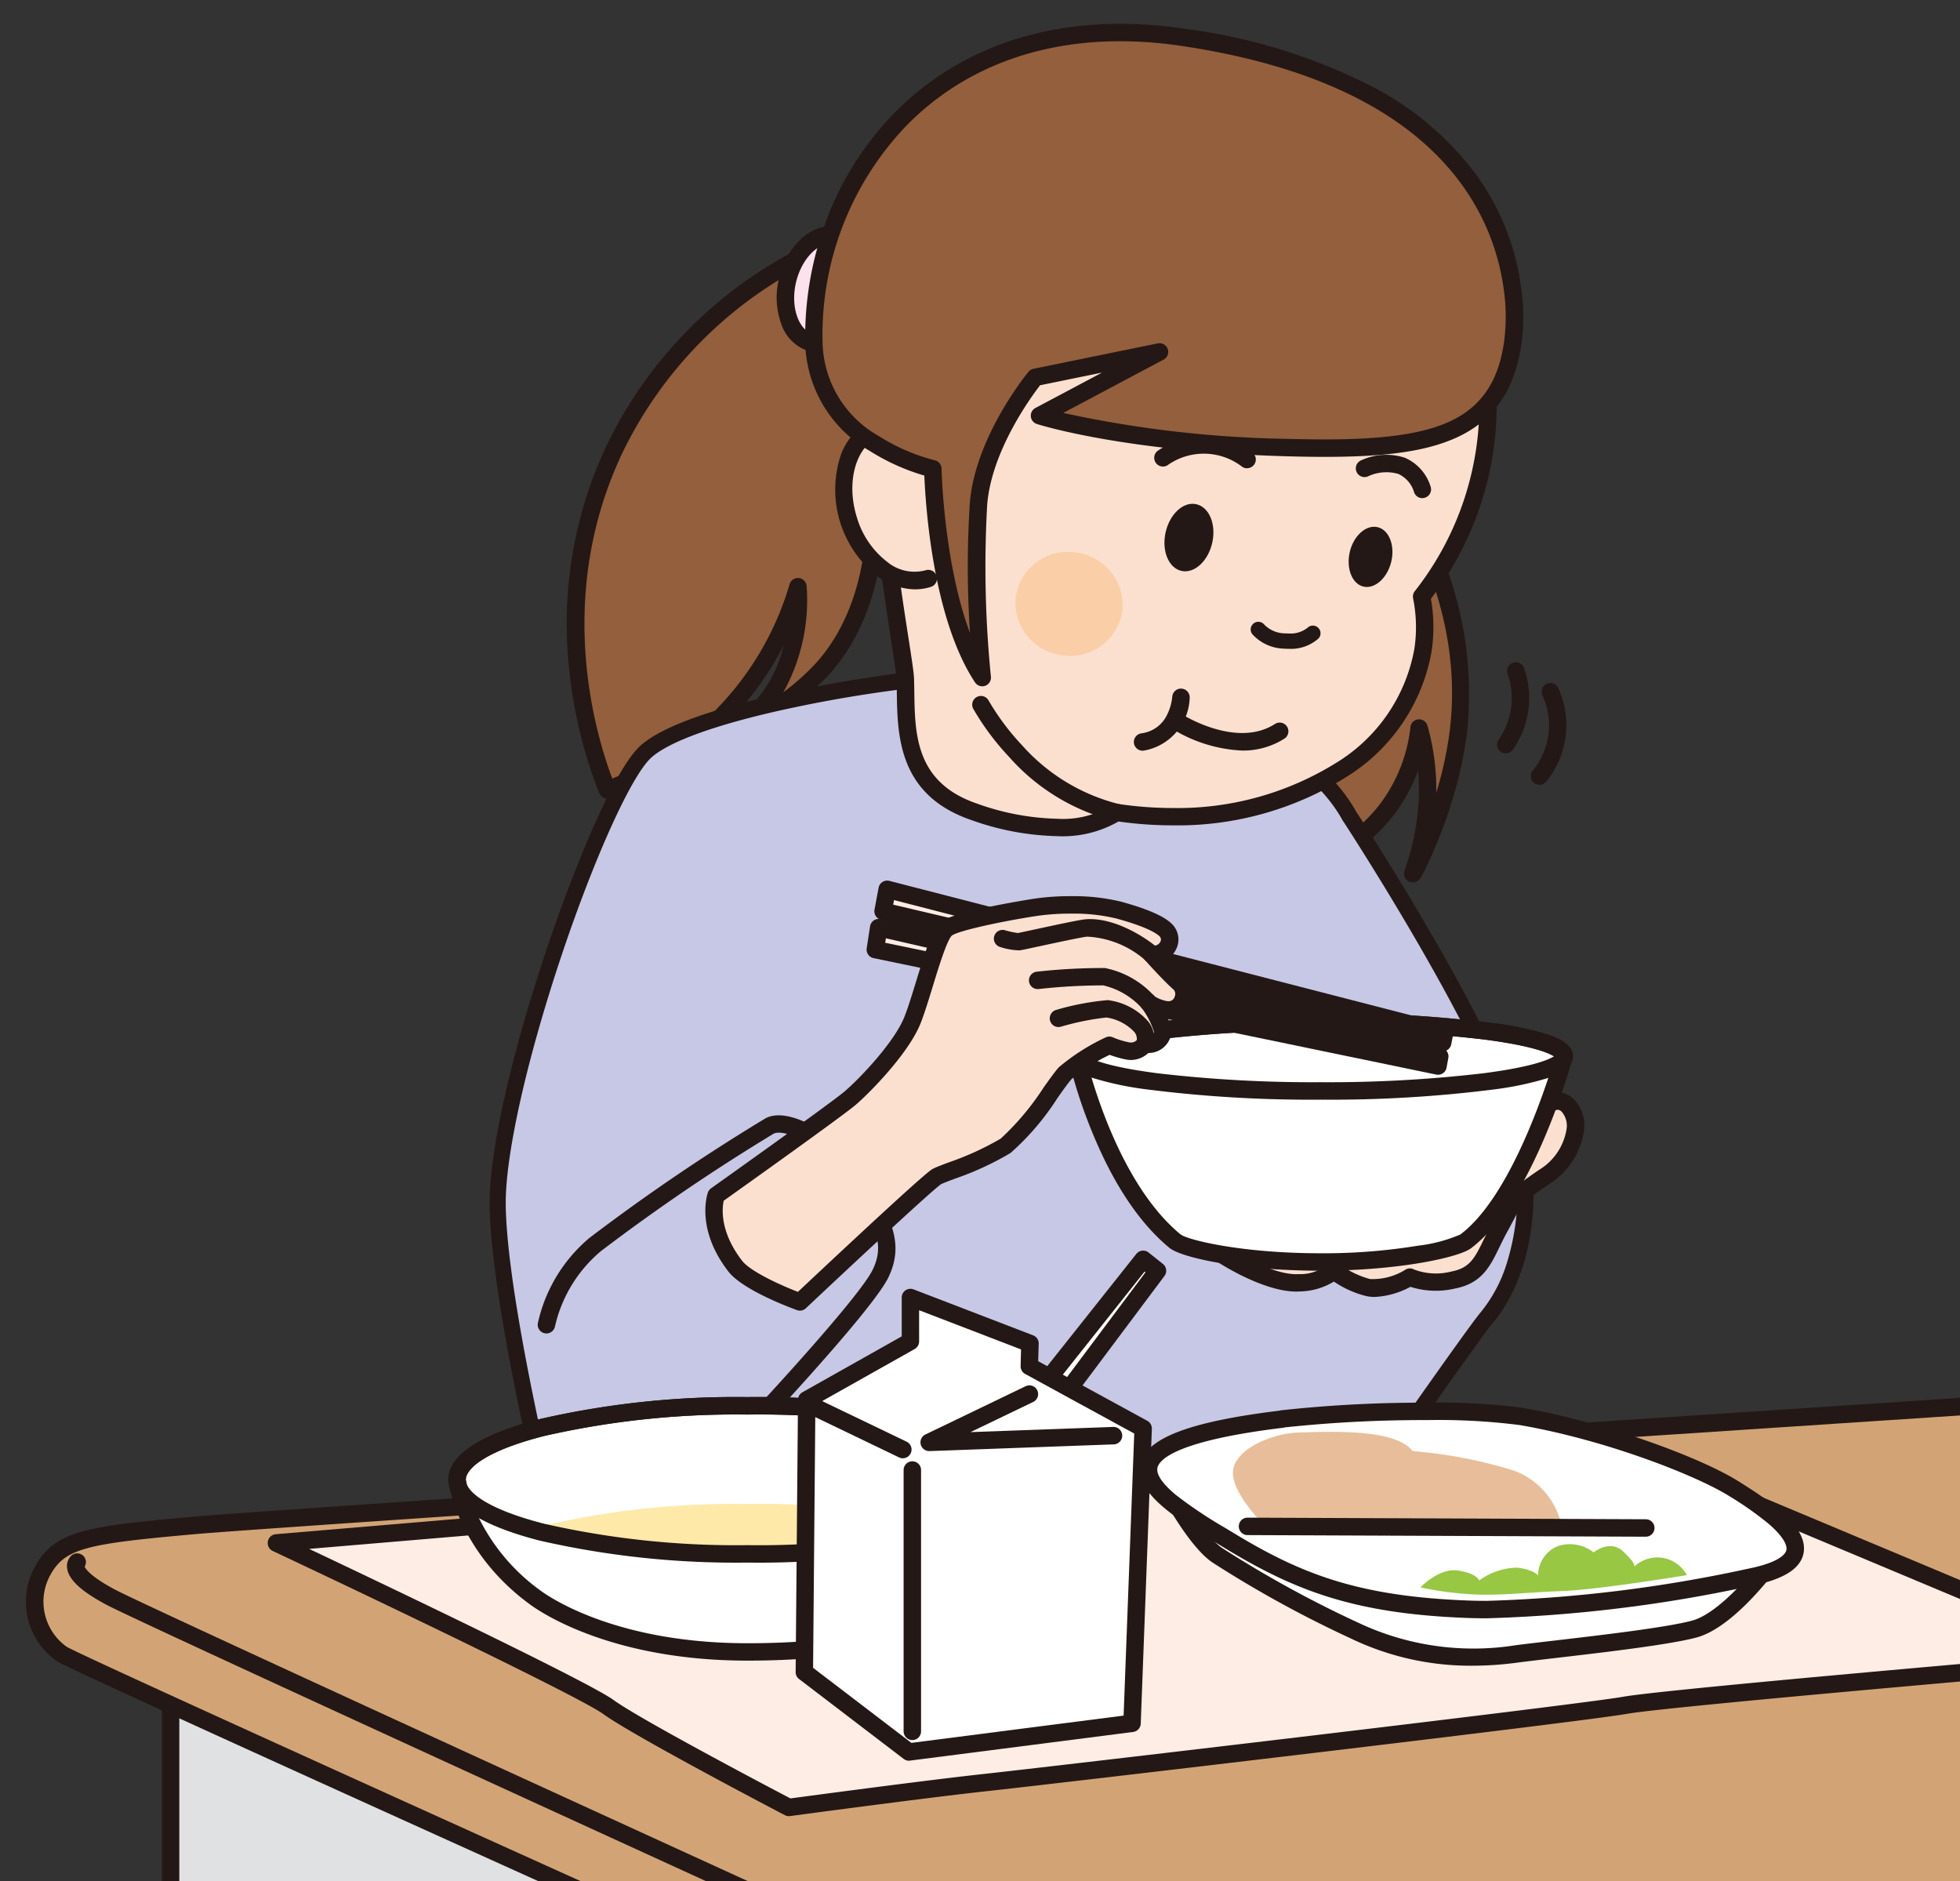 <svg xmlns="http://www.w3.org/2000/svg" xmlns:xlink="http://www.w3.org/1999/xlink" width="157.389" height="151.057" viewBox="0 0 157.389 151.057">
  <rect x="0" y="0" width="157.389" height="151.057" fill="#333333" stroke="none"/>
  <defs>
    <clipPath id="clip-path">
      <rect id="長方形_2276" data-name="長方形 2276" width="157.389" height="151.057" fill="none"/>
    </clipPath>
    <clipPath id="clip-path-3">
      <path id="パス_18424" data-name="パス 18424" d="M59.592,27.638a24.848,24.848,0,0,0,1.363,12.641c-.693,1.269,1.3,11.607,1.363,13.087.117,3.548-.446,8.67,5.557,10.7,8.212,2.784,11.384.035,11.384.035C91.5,65.961,102.531,60.133,103.894,51.1a12.41,12.41,0,0,0-.106-4.323A24.9,24.9,0,0,0,87.952,6.762a25.667,25.667,0,0,0-3.759-.282A24.9,24.9,0,0,0,59.6,27.65" transform="translate(-59.309 -6.48)" fill="none"/>
    </clipPath>
  </defs>
  <g id="img_31" transform="translate(-1549.611 -5509.748)">
    <g id="グループ_3256" data-name="グループ 3256" transform="translate(1549.611 5509.748)" clip-path="url(#clip-path)">
      <path id="パス_18407" data-name="パス 18407" d="M93.332,27.68c2.855,3.172,11.49,13.569,9.9,26.28A34.476,34.476,0,0,1,99.57,65.309a21.228,21.228,0,0,0,1.2-6.826,18.26,18.26,0,0,0-.681-4.864,13.1,13.1,0,0,1-2.82,6.826,13.338,13.338,0,0,1-6.32,4.265,16.112,16.112,0,0,1-11.607-.764,38.089,38.089,0,0,0,6.567-7.084C93.438,46.3,93.461,34.67,93.156,29.724" transform="translate(13.869 4.839)" fill="#945f3c"/>
      <path id="パス_18408" data-name="パス 18408" d="M86.512,66.423A17.859,17.859,0,0,1,79.3,64.83a.7.7,0,0,1-.162-1.176A37.427,37.427,0,0,0,85.583,56.7c6.669-9.353,7.553-19.676,7.119-26.688a.7.7,0,1,1,1.4-.086,47.342,47.342,0,0,1-.7,11.635,39.9,39.9,0,0,1-6.681,15.952,38.812,38.812,0,0,1-5.816,6.464,15.007,15.007,0,0,0,10.061.315,12.636,12.636,0,0,0,6-4.041,12.487,12.487,0,0,0,2.668-6.459.7.7,0,0,1,1.372-.112,18.847,18.847,0,0,1,.706,5.049q0,.164,0,.325a30.215,30.215,0,0,0,1.074-4.934c1.422-11.4-5.485-21.01-9.729-25.726a.7.7,0,0,1,1.041-.937,45.435,45.435,0,0,1,6.722,9.715,29.509,29.509,0,0,1,3.356,17.12,34.977,34.977,0,0,1-2.1,8.02c-.444,1.148-.845,2.03-1.1,2.567-.534,1.113-.631,1.174-.778,1.266a.707.707,0,0,1-.513.1h0l-.055-.013-.029-.009h0a.7.7,0,0,1-.386-.315c-.165-.285-.089-.507.024-.844a19.491,19.491,0,0,0,1.081-6.328c0-.491-.022-.981-.066-1.472a13.57,13.57,0,0,1-2.191,3.873,13.966,13.966,0,0,1-6.639,4.487A15.182,15.182,0,0,1,86.512,66.423Z" transform="translate(13.624 4.593)" fill="#231815"/>
      <path id="パス_18409" data-name="パス 18409" d="M58.112,17.31A34.042,34.042,0,0,0,42.487,32.994c-6.215,13.052-1.433,25.341-.6,27.4a25.147,25.147,0,0,0,10.585-7.448A24.847,24.847,0,0,0,57.2,44.084c.094,2.667-.223,6.45-2.7,9.422a14.224,14.224,0,0,1-3.677,3.019,29.891,29.891,0,0,0,8.294-5.78c5.992-6.579,5.5-18.75.117-30.592" transform="translate(6.878 3.026)" fill="#945f3c"/>
      <path id="パス_18410" data-name="パス 18410" d="M42.135,61.336a.7.7,0,0,1-.649-.437,37.026,37.026,0,0,1-2.391-9.765,33.533,33.533,0,0,1,3.007-18.2A34.65,34.65,0,0,1,58.05,16.927a.7.7,0,0,1,.617,1.257,33.242,33.242,0,0,0-15.3,15.356c-5.415,11.372-2.31,22.26-.833,26.191a24.083,24.083,0,0,0,14.238-15.6.7.7,0,0,1,1.371.173,15.227,15.227,0,0,1-1.874,8.5,19.134,19.134,0,0,0,2.573-2.289c2.755-3.025,4.187-7.467,4.14-12.844a42.832,42.832,0,0,0-4.143-16.986.7.7,0,1,1,1.275-.579,44.232,44.232,0,0,1,4.269,17.553c.05,5.736-1.508,10.508-4.506,13.8a26.072,26.072,0,0,1-5.4,4.253c-.916.562-1.693.984-2.183,1.239-1.026.534-1.1.529-1.284.514a.7.7,0,0,1-.616-.911,26.175,26.175,0,0,1-8.016,4.734A.7.7,0,0,1,42.135,61.336ZM56.312,49.014a25.514,25.514,0,0,1-3.054,4.621,25.146,25.146,0,0,1-2.174,2.3A12.592,12.592,0,0,0,54.2,53.3,10.587,10.587,0,0,0,56.312,49.014Z" transform="translate(6.632 2.781)" fill="#231815"/>
    </g>
    <path id="パス_18411" data-name="パス 18411" d="M11.66,131.109H155.351v-4.922L11.66,114.11Z" transform="translate(1551.649 5529.695)" fill="#dfe1e2"/>
    <g id="グループ_3257" data-name="グループ 3257" transform="translate(1549.611 5509.748)" clip-path="url(#clip-path)">
      <path id="パス_18412" data-name="パス 18412" d="M11.905,113.655l.059,0,172.92,14.532a.7.7,0,0,1,.642.7v42.27a.7.7,0,0,1-.7.7H88.879a.7.7,0,0,1-.293-.064L11.612,136.326a.7.7,0,0,1-.407-.636V114.355a.7.7,0,0,1,.7-.7Zm172.22,15.876L12.605,115.117v20.125l76.427,35.216h95.093Z" transform="translate(1.793 19.702)" fill="#231815"/>
      <path id="パス_18413" data-name="パス 18413" d="M102.441,57.481s13.029,19.878,13.933,27.373-1.88,11.642-2.937,12.864-11.161,15.719-11.161,15.719l-62.723,5.216S34.173,97.8,34.02,88.766s8.306-33.235,11.889-36.49,18.327-5.545,22.967-5.945,27.608.329,33.564,11.161" transform="translate(5.947 8.085)" fill="#c7c8e5"/>
      <path id="パス_18414" data-name="パス 18414" d="M71.54,45.829A70.188,70.188,0,0,1,88.128,47.9c7.608,1.994,12.673,5.162,15.058,9.418l.022.032c.535.817,13.122,20.091,14.034,27.65.952,7.988-2.125,12.249-3.09,13.365-.819.946-7.631,10.661-11.119,15.666a.646.646,0,0,1-.477.275l-62.723,5.216a.646.646,0,0,1-.679-.483c-.22-.854-5.4-21.03-5.554-30.038-.076-4.156,1.634-11.868,4.573-20.629,2.117-6.311,5.359-14.38,7.528-16.35,3.76-3.415,18.641-5.705,23.347-6.11C69.667,45.86,70.553,45.829,71.54,45.829Zm30.642,12.316a.647.647,0,0,1-.08-.115c-2.187-3.977-7-6.963-14.3-8.877A68.811,68.811,0,0,0,71.54,47.122c-.95,0-1.795.029-2.379.08a106.844,106.844,0,0,0-11.8,1.889C51.836,50.3,48,51.68,46.57,52.982c-1.583,1.438-4.532,7.937-7.172,15.8-2.851,8.5-4.578,16.238-4.506,20.195.136,8.061,4.547,25.91,5.379,29.209l61.875-5.146c1.387-1.989,10.026-14.365,11.028-15.523a11.619,11.619,0,0,0,2.076-3.862,19.41,19.41,0,0,0,.708-8.5C115.112,78.14,103.1,59.555,102.181,58.145Z" transform="translate(5.72 7.858)" fill="#231815"/>
      <path id="パス_18415" data-name="パス 18415" d="M109.2,76.248s1.363-1.75,2.5-.611.681,3.947-1.9,5.7-2.361,1.821-3.571,4.03-1.445,3.806-3.724,4.253a5.42,5.42,0,0,1-3.5-.223,5.777,5.777,0,0,1-3.348.834,8.045,8.045,0,0,1-2.808-1.375s-.529.834-2.737.987-6-1.9-7.906-3.5-.458-2.655,1.75-2.126,4.864.916,4.864.916A8.062,8.062,0,0,1,93,80.337c3.348-1.6,4.1-1.14,4.1-1.14a14.49,14.49,0,0,1,5.169-2.808,20.814,20.814,0,0,1,6.685-.07" transform="translate(14.215 13.155)" fill="#fbe0d0"/>
      <path id="パス_18416" data-name="パス 18416" d="M96.429,91.226a3.261,3.261,0,0,1-.675-.067,8.1,8.1,0,0,1-2.611-1.166,5.443,5.443,0,0,1-2.741.792c-2.547.176-6.521-2.082-8.4-3.663-1.378-1.157-1.209-2.073-.985-2.517.445-.883,1.759-1.208,3.349-.827,1.547.37,3.336.673,4.231.816a8.793,8.793,0,0,1,4.351-4.644c2.3-1.1,3.545-1.316,4.213-1.261a14.753,14.753,0,0,1,5.189-2.734,20.659,20.659,0,0,1,6.74-.114,3.069,3.069,0,0,1,1.891-1.04,1.875,1.875,0,0,1,1.467.587,3.049,3.049,0,0,1,.774,2.5,6.077,6.077,0,0,1-2.779,4.268c-2.089,1.415-2.184,1.594-2.921,2.986-.123.232-.262.5-.429.8-.251.454-.456.876-.655,1.284-.756,1.556-1.41,2.9-3.549,3.319a6.7,6.7,0,0,1-3.6-.132A6.691,6.691,0,0,1,96.429,91.226ZM93.073,88.37a.743.743,0,0,1,.45.178,7.375,7.375,0,0,0,2.52,1.24,4.965,4.965,0,0,0,2.845-.75.674.674,0,0,1,.7-.013,4.972,4.972,0,0,0,3.026.151c1.458-.286,1.85-1.093,2.562-2.558.2-.4.42-.864.687-1.347.161-.293.3-.552.418-.78.837-1.582,1.068-1.929,3.373-3.491a4.677,4.677,0,0,0,2.171-3.241,1.718,1.718,0,0,0-.37-1.382.479.479,0,0,0-.388-.18,1.986,1.986,0,0,0-1.068.727,1.433,1.433,0,0,1-.9.33,20.229,20.229,0,0,0-6.408.058A13.871,13.871,0,0,0,97.8,79.97a.7.7,0,0,1-.729.119c-.114-.017-.993-.086-3.53,1.125a7.363,7.363,0,0,0-3.806,4.338.7.7,0,0,1-.779.516c-.11-.016-2.712-.4-4.926-.928-1.139-.273-1.719,0-1.772.1-.007.048.076.344.635.814,1.77,1.486,5.444,3.474,7.408,3.339a3.4,3.4,0,0,0,2.2-.68.628.628,0,0,1,.446-.323A.535.535,0,0,1,93.073,88.37Z" transform="translate(13.969 12.909)" fill="#231815"/>
      <path id="パス_18417" data-name="パス 18417" d="M81.518,87.464c.7.576,5.216,1.656,11.654,1.656s10.926-1.1,11.654-1.656c4.828-3.618,7.906-14.861,7.906-14.861,0-1.539-8.764-2.773-19.561-2.773S73.6,71.075,73.6,72.6c0,0,2.232,10.2,7.906,14.861" transform="translate(12.866 12.207)" fill="#fff"/>
      <path id="パス_18418" data-name="パス 18418" d="M93.417,90.066c-6.22,0-10.836-.982-11.986-1.734a.7.7,0,0,1-.124-.082c-2.445-2.009-4.559-5.191-6.286-9.458A39.631,39.631,0,0,1,73.161,73a.7.7,0,0,1-.016-.15c0-.956,1.152-1.452,2.018-1.742a25.749,25.749,0,0,1,4.321-.911,104.612,104.612,0,0,1,13.933-.82,104.847,104.847,0,0,1,13.927.816,25.575,25.575,0,0,1,4.318.91c.865.29,2.016.787,2.016,1.746a.7.7,0,0,1-.025.185c-.128.469-3.2,11.517-8.162,15.237C104.525,89,99.666,90.066,93.417,90.066ZM82.127,87.11a.7.7,0,0,1,.08.056c.532.412,4.787,1.5,11.211,1.5a47.081,47.081,0,0,0,7.844-.61,12.005,12.005,0,0,0,3.387-.9c4.2-3.15,7.11-12.617,7.585-14.248-.267-.207-1.415-.856-5.731-1.412a107.413,107.413,0,0,0-13.085-.715,107.143,107.143,0,0,0-13.087.719c-4.369.565-5.5,1.22-5.751,1.419C74.938,74.385,77.2,83,82.127,87.11Z" transform="translate(12.621 11.962)" fill="#231815"/>
      <path id="パス_18419" data-name="パス 18419" d="M93.417,69.375a104.619,104.619,0,0,1,13.938.82,25.7,25.7,0,0,1,4.319.911c.866.29,2.016.785,2.016,1.742s-1.15,1.457-2.015,1.748a25.558,25.558,0,0,1-4.319.915,104.344,104.344,0,0,1-13.938.822A104.344,104.344,0,0,1,79.48,75.51,25.556,25.556,0,0,1,75.16,74.6c-.865-.291-2.015-.789-2.015-1.748S74.3,71.392,75.161,71.1a25.584,25.584,0,0,1,4.319-.91A104.973,104.973,0,0,1,93.417,69.375Zm18.748,3.475c-.388-.251-1.678-.841-5.657-1.356a107.164,107.164,0,0,0-13.092-.719,107.549,107.549,0,0,0-13.1.715c-3.99.514-5.273,1.107-5.656,1.358.383.251,1.665.846,5.655,1.363a106.868,106.868,0,0,0,13.1.72,106.868,106.868,0,0,0,13.1-.72C110.494,73.695,111.78,73.1,112.166,72.85Z" transform="translate(12.621 11.962)" fill="#231815"/>
      <path id="パス_18420" data-name="パス 18420" d="M59.835,21.127c-.576,2.385-2.373,3.994-4.018,3.607s-2.526-2.643-1.962-5.028,2.373-3.994,4.018-3.607,2.526,2.643,1.962,5.028" transform="translate(9.385 2.804)" fill="#fbe2ed"/>
      <path id="パス_18421" data-name="パス 18421" d="M56.56,25.736a2.871,2.871,0,0,1-.658-.076,3.376,3.376,0,0,1-2.3-2.2,6.256,6.256,0,0,1-.182-3.675c.576-2.436,2.343-4.2,4.2-4.2a2.872,2.872,0,0,1,.658.076,3.376,3.376,0,0,1,2.3,2.2,6.256,6.256,0,0,1,.182,3.675C60.174,23.97,58.407,25.736,56.56,25.736Zm1.061-8.75c-1.2,0-2.418,1.344-2.839,3.125-.465,1.966.2,3.883,1.446,4.187a1.46,1.46,0,0,0,.332.038c1.189,0,2.409-1.345,2.84-3.128.464-1.963-.2-3.88-1.447-4.183A1.461,1.461,0,0,0,57.621,16.986Z" transform="translate(9.139 2.559)" fill="#231815"/>
      <path id="パス_18422" data-name="パス 18422" d="M79.257,64.095c12.242,1.856,23.273-3.971,24.636-13.005a12.41,12.41,0,0,0-.106-4.323,24.9,24.9,0,1,0-42.822-6.5c-.693,1.269,1.3,11.607,1.363,13.087.117,3.548-.446,8.67,5.557,10.7,8.212,2.784,11.384.035,11.384.035" transform="translate(10.369 1.131)" fill="#fbe0d0"/>
    </g>
    <g id="グループ_3258" data-name="グループ 3258" transform="translate(1619.287 5517.361)" clip-path="url(#clip-path-3)">
      <path id="パス_18423" data-name="パス 18423" d="M101.106,44.93a3.487,3.487,0,1,0-.012,0" transform="translate(-53.336 -0.475)" fill="#facea7"/>
    </g>
    <g id="グループ_3259" data-name="グループ 3259" transform="translate(1549.611 5509.748)" clip-path="url(#clip-path)">
      <path id="パス_18425" data-name="パス 18425" d="M74.774,66.251h0A21.708,21.708,0,0,1,67.9,64.968c-5.894-2-5.962-6.791-6.011-10.292-.005-.368-.01-.715-.021-1.05-.016-.407-.22-1.716-.455-3.232-.863-5.552-1.248-8.623-.95-9.862A25.605,25.605,0,0,1,84.44,6.014a25.887,25.887,0,0,1,3.859.291,25.6,25.6,0,0,1,16.478,40.887,13.07,13.07,0,0,1,.051,4.248,14.9,14.9,0,0,1-6.936,10.118,25.524,25.524,0,0,1-13.861,3.826,30.978,30.978,0,0,1-4.343-.31A8.978,8.978,0,0,1,74.774,66.251ZM61.829,40.841c-.038.1-.186.7.147,3.563.214,1.841.553,4.022.825,5.774.262,1.686.451,2.9.471,3.4.012.353.017.706.022,1.081.048,3.425.1,7.308,5.06,8.986a20.33,20.33,0,0,0,6.42,1.21h0a7.462,7.462,0,0,0,4.228-1,.7.7,0,0,1,.5-.209h.012a.7.7,0,0,1,.154.017,29.606,29.606,0,0,0,4.365.328,24.114,24.114,0,0,0,13.094-3.6,13.522,13.522,0,0,0,6.319-9.157,11.707,11.707,0,0,0-.1-4.082.7.7,0,0,1,.137-.571A24.193,24.193,0,0,0,88.09,7.69a24.182,24.182,0,0,0-27.551,20.3,24.2,24.2,0,0,0,1.324,12.274A.7.7,0,0,1,61.829,40.841Z" transform="translate(10.125 0.886)" fill="#231815"/>
      <path id="パス_18426" data-name="パス 18426" d="M86.49,32.527a.7.7,0,0,1-.458-.171,5.034,5.034,0,0,0-5.933-.072.7.7,0,1,1-.727-1.2,6.711,6.711,0,0,1,5.385-.892,5.986,5.986,0,0,1,2.194,1.1.7.7,0,0,1-.461,1.228Z" transform="translate(13.65 5.074)" fill="#231815"/>
      <path id="パス_18427" data-name="パス 18427" d="M98.155,34.708a.7.7,0,0,1-.657-.458,2.336,2.336,0,0,0-1.268-1.485,3.445,3.445,0,0,0-2.411.182.7.7,0,0,1-.61-1.261,4.832,4.832,0,0,1,3.538-.224,3.7,3.7,0,0,1,2.066,2.3.7.7,0,0,1-.657.942Z" transform="translate(16.059 5.29)" fill="#231815"/>
      <path id="パス_18428" data-name="パス 18428" d="M88.564,44.374q-.153,0-.318-.011a3.23,3.23,0,0,1-2.376-1.052.308.308,0,0,1,.493-.368,2.656,2.656,0,0,0,1.925.806,2.587,2.587,0,0,0,2-.542.308.308,0,0,1,.444.426A3.045,3.045,0,0,1,88.564,44.374Z" transform="translate(14.927 7.412)" fill="#231815"/>
      <path id="パス_18428_-_アウトライン" data-name="パス 18428 - アウトライン" d="M88.672,44.79c-.111,0-.225,0-.339-.012a3.55,3.55,0,0,1-2.6-1.175.616.616,0,0,1,.494-.983.619.619,0,0,1,.492.246,2.368,2.368,0,0,0,1.7.684c.087.006.173.009.257.009a2.172,2.172,0,0,0,1.5-.46.616.616,0,0,1,.885.856A3.318,3.318,0,0,1,88.672,44.79Z" transform="translate(14.82 7.305)" fill="#231815"/>
      <path id="パス_18429" data-name="パス 18429" d="M78,42.347a4.212,4.212,0,0,1-4.711,3.689,4.256,4.256,0,0,1-3.865-4.594,4.212,4.212,0,0,1,4.711-3.689A4.256,4.256,0,0,1,78,42.347" transform="translate(12.132 6.595)" fill="#facea7"/>
      <path id="パス_18430" data-name="パス 18430" d="M92.273,38.032c-.305,1.316.188,2.561,1.1,2.773s1.915-.681,2.232-2-.188-2.561-1.1-2.773-1.915.67-2.232,1.985" transform="translate(16.114 6.294)" fill="#231815"/>
      <path id="パス_18431" data-name="パス 18431" d="M79.684,36.732c-.329,1.48.247,2.867,1.281,3.09s2.138-.787,2.467-2.267-.247-2.855-1.281-3.09-2.138.787-2.467,2.267" transform="translate(13.913 6.019)" fill="#231815"/>
      <path id="パス_18432" data-name="パス 18432" d="M78.344,52.189a.7.7,0,0,1-.1-1.393,2.647,2.647,0,0,0,2.1-1.562,4.135,4.135,0,0,0,.382-1.368.7.7,0,0,1,1.4.078,4.454,4.454,0,0,1-3.676,4.237A.706.706,0,0,1,78.344,52.189Z" transform="translate(13.407 8.086)" fill="#231815"/>
      <path id="パス_18433" data-name="パス 18433" d="M85.942,51.9a11.706,11.706,0,0,1-5.733-1.819.7.7,0,0,1,.771-1.169h0c.044.029,4.45,2.878,7.6.853a.7.7,0,1,1,.757,1.178A6.174,6.174,0,0,1,85.942,51.9Z" transform="translate(13.801 8.364)" fill="#231815"/>
      <path id="パス_18434" data-name="パス 18434" d="M64.461,41.378c-2.467.787-5.322-1.316-6.391-4.676s.059-6.732,2.526-7.519a3.979,3.979,0,0,1,3.2.446" transform="translate(10.081 5.073)" fill="#fbe0d0"/>
      <path id="パス_18435" data-name="パス 18435" d="M63.631,42.491a5.19,5.19,0,0,1-3.059-1.085A8.849,8.849,0,0,1,57.589,32a4.823,4.823,0,0,1,3.04-3.234,4.682,4.682,0,0,1,3.757.506.7.7,0,0,1-.7,1.214,3.3,3.3,0,0,0-2.636-.386c-2.089.666-3.018,3.645-2.069,6.639a7,7,0,0,0,2.418,3.54,3.444,3.444,0,0,0,3.093.68.7.7,0,0,1,.426,1.334A4.224,4.224,0,0,1,63.631,42.491Z" transform="translate(9.835 4.829)" fill="#231815"/>
      <path id="パス_18436" data-name="パス 18436" d="M68.848,40.119a88.711,88.711,0,0,0,.305,13.9c-3.759-5.686-3.971-16.765-3.971-16.765s-9.375-2.068-9.551-10.068c-.294-13.228,9.9-27.538,29.711-24.565,29.969,4.5,26.41,24.507,26.41,24.507-1.093,7.777-7.319,8.717-18.116,8.423-13.005-.364-19.889-2.561-19.889-2.561l9.645-5.122L73.406,29.91s-4.171,5.063-4.558,10.209" transform="translate(9.724 0.389)" fill="#945f3c"/>
      <path id="パス_18437" data-name="パス 18437" d="M69.4,54.962a.7.7,0,0,1-.584-.314c-3.4-5.136-3.976-14.287-4.07-16.606a17.273,17.273,0,0,1-4.4-1.989,10.285,10.285,0,0,1-5.164-8.608A26.583,26.583,0,0,1,56.858,17.6,24.626,24.626,0,0,1,62.3,8.971c4.609-4.712,10.886-7.2,18.152-7.2a35.433,35.433,0,0,1,5.236.4A45.9,45.9,0,0,1,100.9,6.909a24.291,24.291,0,0,1,8.2,7.033,19.894,19.894,0,0,1,3.6,9.257,16.184,16.184,0,0,1-.008,4.279c-.507,3.589-2.125,6.006-4.948,7.388-2.4,1.173-5.636,1.674-10.834,1.674-.916,0-1.912-.015-3.045-.046-12.956-.363-19.8-2.5-20.083-2.594a.7.7,0,0,1-.116-1.285l5.354-2.843L74.042,30.79c-.733.949-3.926,5.309-4.251,9.627a88.671,88.671,0,0,0,.3,13.77.7.7,0,0,1-.7.776ZM80.455,3.168c-6.881,0-12.812,2.345-17.151,6.782a24.277,24.277,0,0,0-6.728,17.463,8.834,8.834,0,0,0,4.52,7.46,15.589,15.589,0,0,0,4.482,1.94.7.7,0,0,1,.549.67c0,.09.174,7.553,2.286,13.206a80.436,80.436,0,0,1-.019-10.379c.4-5.306,4.54-10.388,4.716-10.6a.7.7,0,0,1,.4-.241L83.5,27.425a.7.7,0,0,1,.469,1.3L75.9,33.012a91,91,0,0,0,18,2.082c1.119.03,2.1.045,3.007.045,4.9,0,8.055-.472,10.218-1.531,2.409-1.18,3.737-3.193,4.178-6.335l0-.025A15.038,15.038,0,0,0,111.3,23.3a18.5,18.5,0,0,0-3.356-8.566C103.757,8.926,96.2,5.166,85.483,3.557A34.029,34.029,0,0,0,80.455,3.168Z" transform="translate(9.479 0.143)" fill="#231815"/>
      <path id="パス_18438" data-name="パス 18438" d="M78.151,57.752A.7.7,0,0,1,78,57.736a16.617,16.617,0,0,1-8.423-5.111,20.805,20.805,0,0,1-2.9-3.887.7.7,0,0,1,1.232-.665A19.834,19.834,0,0,0,70.627,51.7,15.428,15.428,0,0,0,78.3,56.368a.7.7,0,0,1-.15,1.384Z" transform="translate(11.476 8.174)" fill="#231815"/>
      <path id="パス_18439" data-name="パス 18439" d="M103.165,52.717a.7.7,0,0,1-.571-1.1,5.831,5.831,0,0,0,.724-5.278.7.7,0,0,1,1.317-.476,7.251,7.251,0,0,1-.9,6.564A.7.7,0,0,1,103.165,52.717Z" transform="translate(17.746 7.77)" fill="#231815"/>
      <path id="パス_18440" data-name="パス 18440" d="M105.475,54.994a.7.7,0,0,1-.534-1.153,5.736,5.736,0,0,0,.773-6.023.7.7,0,0,1,1.262-.607,7.175,7.175,0,0,1-.966,7.534A.7.7,0,0,1,105.475,54.994Z" transform="translate(18.15 8.018)" fill="#231815"/>
      <path id="パス_18441" data-name="パス 18441" d="M52.915,103.246a.7.7,0,0,1-.508-1.182c2.79-2.946,10.273-11.074,11.372-13.271,1.017-2.051.158-3.514-1.141-5.729-.209-.356-.425-.725-.641-1.111a9.8,9.8,0,0,0-3.3-3.282c-1.4-.864-2.458-1.038-2.85-.833a158.02,158.02,0,0,0-13.894,9.447A11.1,11.1,0,0,0,38.285,93.3a.7.7,0,0,1-1.38-.238A12.41,12.41,0,0,1,41.062,86.2,160.728,160.728,0,0,1,55.2,76.6c2.069-1.081,6.41,1.806,8.019,4.671.21.375.422.737.628,1.087,1.307,2.227,2.541,4.331,1.187,7.062-1.418,2.835-11.193,13.172-11.609,13.61A.7.7,0,0,1,52.915,103.246Z" transform="translate(6.284 13.185)" fill="#231815"/>
      <path id="パス_18442" data-name="パス 18442" d="M60.36,62.542l.329-1.762,44.76,11.537-.153.775Z" transform="translate(10.551 10.625)" fill="#fdede4"/>
      <path id="パス_18443" data-name="パス 18443" d="M60.934,60.325a.7.7,0,0,1,.175.022l44.76,11.537a.7.7,0,0,1,.512.813l-.153.775a.7.7,0,0,1-.847.546L60.445,63.469a.7.7,0,0,1-.528-.81l.329-1.762a.7.7,0,0,1,.688-.572ZM78.222,66.2,61.485,61.89l-.069.368Z" transform="translate(10.306 10.38)" fill="#231815"/>
      <path id="パス_18444" data-name="パス 18444" d="M59.83,65.162,60.1,63.4l45.054,10.338-.141.775Z" transform="translate(10.459 11.083)" fill="#fdede4"/>
      <path id="パス_18445" data-name="パス 18445" d="M60.345,62.945a.7.7,0,0,1,.157.018L105.556,73.3a.7.7,0,0,1,.532.808l-.141.775a.7.7,0,0,1-.831.56L59.933,66.093a.7.7,0,0,1-.55-.792l.27-1.762a.7.7,0,0,1,.692-.594Zm17.1,5.343L60.923,64.5l-.055.36Z" transform="translate(10.214 10.838)" fill="#231815"/>
      <path id="パス_18446" data-name="パス 18446" d="M48.975,85.171s9.5-6.755,10.738-7.789,4.171-4.1,5.04-6.309,1.868-6.591,2.7-7.3,6.238-1.6,7.249-1.75a19.063,19.063,0,0,1,6.6.235c2.361.646,3.466,1.234,3.853,1.692A1.191,1.191,0,0,1,83.925,65.8s1.48,1.656,2.267,2.338a1.271,1.271,0,0,1-1.328,2.079,2.612,2.612,0,0,1-1.163-.529s1.187,1.7,1.14,2.408a1.158,1.158,0,0,1-1.422.893,1.409,1.409,0,0,1-1.433.576,6.865,6.865,0,0,1-1.433-.446,17.149,17.149,0,0,0-3.536,2.232c-.822.9-3.2,4.746-4.793,5.839a37.907,37.907,0,0,1-5.5,2.455c-.681.341-11.02,10.08-11.02,10.08s-4.112-1.48-5.193-2.867c-2.455-3.172-1.539-5.686-1.539-5.686" transform="translate(8.532 10.811)" fill="#fbe0d0"/>
      <path id="パス_18447" data-name="パス 18447" d="M55.951,94.669a.7.7,0,0,1-.237-.041c-.44-.159-4.336-1.592-5.508-3.095-2.663-3.44-1.687-6.239-1.645-6.356a.7.7,0,0,1,.252-.331c.095-.067,9.5-6.751,10.694-7.755,1.247-1.055,4.041-4,4.838-6.029.3-.764.628-1.837.946-2.874.782-2.55,1.295-4.142,1.956-4.7.311-.263,1.032-.641,3.867-1.233,1.523-.318,3.1-.58,3.725-.675a20.072,20.072,0,0,1,2.9-.191,16.232,16.232,0,0,1,3.99.441c2.265.62,3.64,1.246,4.206,1.916a1.741,1.741,0,0,1,.232,1.88,1.927,1.927,0,0,1-.692.808c.464.5,1.034,1.086,1.417,1.418a1.968,1.968,0,0,1-1.4,3.371,2.7,2.7,0,0,1,.284,1.164,1.852,1.852,0,0,1-1.852,1.595,2.046,2.046,0,0,1-1.4.56,2.136,2.136,0,0,1-.448-.049,8.916,8.916,0,0,1-1.259-.362,14.458,14.458,0,0,0-3.046,1.934c-.233.256-.645.831-1.121,1.5a20.808,20.808,0,0,1-3.795,4.449,24.168,24.168,0,0,1-4.507,2.076c-.471.179-.879.334-1.056.419-.693.457-7.022,6.347-10.87,9.972A.7.7,0,0,1,55.951,94.669Zm-6.123-8.826c-.128.587-.338,2.477,1.484,4.831.636.816,2.93,1.893,4.476,2.487.772-.726,2.841-2.669,4.941-4.617,5.413-5.023,5.748-5.191,5.929-5.281.23-.115.638-.27,1.2-.484a23.288,23.288,0,0,0,4.213-1.923,21.174,21.174,0,0,0,3.447-4.108c.523-.731.936-1.308,1.224-1.624a16.871,16.871,0,0,1,3.747-2.39.7.7,0,0,1,.615,0,6.425,6.425,0,0,0,1.273.391.664.664,0,0,0,.7-.273.7.7,0,0,1,.842-.27h0c.187,0,.455-.167.464-.287a6.452,6.452,0,0,0-1.016-1.962.736.736,0,0,1,.145-1.006.663.663,0,0,1,.933.115,2.757,2.757,0,0,0,.844.344.976.976,0,0,0,.257.038.5.5,0,0,0,.492-.357.539.539,0,0,0-.064-.556c-.812-.7-2.27-2.332-2.331-2.4a.7.7,0,0,1,.617-1.16.829.829,0,0,0,.112.008.553.553,0,0,0,.521-.317.361.361,0,0,0-.027-.387c-.134-.158-.776-.724-3.506-1.471a14.485,14.485,0,0,0-3.623-.392,18.731,18.731,0,0,0-2.682.173h-.008c-2.863.433-6.423,1.206-6.9,1.593-.384.336-1.1,2.655-1.52,4.041-.326,1.062-.662,2.16-.981,2.975-.97,2.465-4.18,5.691-5.24,6.588C59.253,79.131,51.249,84.832,49.828,85.843Z" transform="translate(8.287 10.566)" fill="#231815"/>
      <path id="パス_18448" data-name="パス 18448" d="M80.734,66.47a.7.7,0,0,1-.451-.165,7.664,7.664,0,0,0-4.715-1.939c-.376.027-2.622.511-3.828.771-1.1.237-1.464.315-1.589.33a5.271,5.271,0,0,1-1.566-.268.7.7,0,0,1,.38-1.348A6.779,6.779,0,0,0,70,64.074c.14-.024.8-.167,1.448-.306,2.01-.434,3.583-.768,4.024-.8,2.21-.157,4.634,1.351,5.718,2.266a.7.7,0,0,1-.452,1.235Z" transform="translate(11.734 10.84)" fill="#231815"/>
      <path id="パス_18449" data-name="パス 18449" d="M80.081,69.79a.7.7,0,0,1-.563-.283A6.042,6.042,0,0,0,76.441,67.7a47.173,47.173,0,0,0-5.2.294.7.7,0,1,1-.139-1.394,48,48,0,0,1,5.471-.294,7.23,7.23,0,0,1,4.065,2.371.7.7,0,0,1-.562,1.118Z" transform="translate(12.154 11.42)" fill="#231815"/>
      <path id="パス_18450" data-name="パス 18450" d="M79.539,72.7a.7.7,0,0,1-.68-.871.87.87,0,0,0-.166-.768,3.842,3.842,0,0,0-2.246-1.17,21.13,21.13,0,0,0-3.67.741.7.7,0,0,1-.365-1.352,21.21,21.21,0,0,1,4.131-.786,5.141,5.141,0,0,1,3.283,1.744,2.263,2.263,0,0,1,.391,1.933A.7.7,0,0,1,79.539,72.7Z" transform="translate(12.402 11.808)" fill="#231815"/>
      <path id="パス_18451" data-name="パス 18451" d="M92.758,156.26S6.538,117.5,4.576,116.3a5.127,5.127,0,0,1-1.527-6.755c1.41-2.5,3.7-2.831,12.3-3.595S186.2,94.5,186.2,94.5v61.748H92.758Z" transform="translate(0.416 16.519)" fill="#d2a475"/>
      <path id="パス_18452" data-name="パス 18452" d="M93,157.205a.7.7,0,0,1-.287-.062c-3.522-1.583-86.282-38.789-88.259-40a5.816,5.816,0,0,1-1.773-7.7c1.595-2.831,4.168-3.179,12.849-3.95,8.509-.756,169.246-11.349,170.868-11.456a.7.7,0,0,1,.746.7v61.748a.7.7,0,0,1-.7.7H93.133A.7.7,0,0,1,93,157.205Zm.124-1.412h92.62v-60.3c-11.971.789-161.895,10.676-170.09,11.4-8.737.776-10.553,1.113-11.752,3.241a4.444,4.444,0,0,0,1.282,5.814C6.734,116.892,63.289,142.379,93.129,155.793Z" transform="translate(0.169 16.274)" fill="#231815"/>
      <path id="パス_18453" data-name="パス 18453" d="M96.991,151.256a.7.7,0,0,1-.29-.063C93.228,149.61,11.607,112.4,7.93,110.455c-2.074-1.1-3.092-2.043-3.2-2.968a1.16,1.16,0,0,1,.341-1,.7.7,0,0,1,1.066.885c.072.171.456.792,2.454,1.851,3.64,1.93,87.846,40.313,88.7,40.7a.7.7,0,0,1-.291,1.337Z" transform="translate(0.659 18.417)" fill="#231815"/>
      <path id="パス_18454" data-name="パス 18454" d="M18.89,106.594s24.283,11.431,26.668,13.17,14.485,8.059,14.485,8.059,10.456-1.41,15.46-1.962,47.979-5.58,51.68-6.238,40.108-3.759,40.108-3.759L127,98.97s-67.176,4.135-72.18,4.57-35.926,3.043-35.926,3.043" transform="translate(3.302 17.301)" fill="#fdede4"/>
      <path id="パス_18455" data-name="パス 18455" d="M127.241,98.515a.7.7,0,0,1,.271.054l40.3,16.894a.7.7,0,0,1-.211,1.343c-.364.031-36.418,3.106-40.045,3.751-3.656.65-46.435,5.674-51.727,6.245-4.938.545-15.338,1.946-15.442,1.96a.7.7,0,0,1-.418-.073c-.5-.259-12.162-6.364-14.572-8.113-1.845-1.345-18.177-9.159-26.555-13.1a.7.7,0,0,1-.4-.634v-.012a.7.7,0,0,1,.641-.7c.309-.026,30.977-2.613,35.924-3.043s71.526-4.53,72.2-4.571Zm37.4,17.139-37.521-15.73c-3.7.228-67.18,4.14-72,4.559-4.1.356-25.82,2.19-33.354,2.826,6.178,2.926,22.458,10.684,24.449,12.135,2.162,1.568,12.629,7.077,14.2,7.9,1.54-.207,10.7-1.432,15.256-1.934,5.288-.571,48-5.585,51.634-6.232C130.428,118.624,155.951,116.4,164.642,115.654Z" transform="translate(3.057 17.056)" fill="#231815"/>
      <path id="パス_18456" data-name="パス 18456" d="M128.492,107.709s-3.407,4.77-6.285,5.533-11.4,1.609-14.286,2a22.533,22.533,0,0,1-12.993-1.88,92.431,92.431,0,0,1-11.02-6.05c-2.1-1.422-4.758-6.849-4.758-6.849l49.377,7.1" transform="translate(13.836 17.561)" fill="#fff"/>
      <path id="パス_18457" data-name="パス 18457" d="M104.626,116.429a22.187,22.187,0,0,1-9.755-2.193,90.948,90.948,0,0,1-11.107-6.1c-2.234-1.51-4.885-6.895-5-7.123a.7.7,0,0,1,.729-1l49.377,7.1a.838.838,0,0,1,.435,1.253c-.145.2-3.589,4.984-6.675,5.8-2.19.581-7.425,1.191-11.247,1.637-1.283.15-2.391.279-3.125.377A27.312,27.312,0,0,1,104.626,116.429ZM80.644,101.592c.987,1.817,2.636,4.527,3.9,5.382a89.568,89.568,0,0,0,10.93,6,21.644,21.644,0,0,0,12.6,1.817c.746-.1,1.86-.23,3.149-.38,3.78-.441,8.957-1.044,11.05-1.6,1.8-.478,4.067-2.935,5.3-4.475Z" transform="translate(13.591 17.316)" fill="#231815"/>
      <path id="パス_18458" data-name="パス 18458" d="M89.226,97.071c5.9-.717,15.59-.822,19.208-.2,6.826,1.175,14.262,4.03,17.082,5.8s8.788,5.6,1.269,7.108-16.283,2.82-22.815,2.561c-9.269-.364-13.933-2.432-19.067-5.557s-13.228-7.578,4.335-9.7" transform="translate(13.723 16.862)" fill="#fff"/>
      <path id="パス_18459" data-name="パス 18459" d="M101.147,96.007a51.668,51.668,0,0,1,7.651.419c6.552,1.128,14.253,3.962,17.336,5.9,2.721,1.7,5.593,3.688,5.217,5.751-.229,1.257-1.6,2.119-4.184,2.636a115.279,115.279,0,0,1-21.247,2.607c-.6,0-1.18-.011-1.733-.033-9.083-.357-13.827-2.264-19.4-5.658l-.532-.323c-3.121-1.89-6.659-4.033-6.157-6.366.446-2.074,3.89-3.4,11.16-4.291a.7.7,0,0,1,.132-.029A105.2,105.2,0,0,1,101.147,96.007Zm4.774,15.913a113.95,113.95,0,0,0,20.973-2.58c2.625-.525,3.028-1.234,3.079-1.514.085-.467-.422-1.219-1.393-2.064a26.582,26.582,0,0,0-3.191-2.249c-2.579-1.623-9.861-4.508-16.829-5.707a51.229,51.229,0,0,0-7.414-.4,104.577,104.577,0,0,0-11.448.586.7.7,0,0,1-.131.029c-8.722,1.056-9.971,2.6-10.1,3.213-.114.528.395,1.279,1.47,2.173a35.422,35.422,0,0,0,4.044,2.7l.535.324c5.375,3.272,9.952,5.11,18.731,5.455C104.777,111.91,105.341,111.92,105.92,111.92Z" transform="translate(13.477 16.617)" fill="#231815"/>
      <path id="パス_18460" data-name="パス 18460" d="M86.9,105.461s-2.867-2.749-2.608-4.535,3.266-2.984,5.369-3.019,7.625-.376,9.046,1.5a37.431,37.431,0,0,1,8.083,1.551,6.011,6.011,0,0,1,3.9,4.594l-23.79-.094Z" transform="translate(14.732 17.107)" fill="#e7be99"/>
      <path id="線_974" data-name="線 974" d="M32.224,1.075h0L.242.945a.7.7,0,1,1,.006-1.4l31.978.129a.7.7,0,0,1,0,1.4Z" transform="translate(99.931 122.311)" fill="#231815"/>
      <path id="パス_18461" data-name="パス 18461" d="M118.495,108.021s-7,1.163-10.009,1.281-4.535.341-6.837.282a26.344,26.344,0,0,1-4.558-.576s1.5-1.6,3.043-1.351,1.668.8,1.668.8a5.3,5.3,0,0,1,3.078-1.034c1.386.188,1.656.634,1.656.634a2.551,2.551,0,0,1,1.586-2.361A3.087,3.087,0,0,1,111,106.2s1.292-1.069,2.35-.094.916,1.234.916,1.234a2.683,2.683,0,0,1,4.218.693" transform="translate(16.972 18.447)" fill="#97c743"/>
      <path id="パス_18462" data-name="パス 18462" d="M71.536,111.517c-2.643,2.526-7.6,4.323-16.976,4.323s-15.038-2.925-16.976-4.323a15.188,15.188,0,0,1-6.344-9.492c0-3.278,10.444-5.945,23.308-5.945s23.32,2.655,23.32,5.945a30.662,30.662,0,0,1-6.344,9.492" transform="translate(5.461 16.796)" fill="#fff"/>
      <path id="パス_18463" data-name="パス 18463" d="M54.805,116.786c-10.667,0-16.354-3.712-17.386-4.456-5.855-4.243-6.6-9.742-6.629-9.974a.7.7,0,0,1-.005-.086c0-2.482,4-4.024,7.357-4.88a70.48,70.48,0,0,1,16.651-1.765,70.655,70.655,0,0,1,16.657,1.76c3.359.855,7.363,2.4,7.363,4.884a.7.7,0,0,1-.05.26,31.132,31.132,0,0,1-6.426,9.657.7.7,0,0,1-.073.082C69.084,115.308,63.373,116.786,54.805,116.786ZM32.187,102.227a11.662,11.662,0,0,0,1,3A15.831,15.831,0,0,0,38.24,111.2c.969.7,6.328,4.19,16.565,4.19,8.115,0,13.486-1.326,16.412-4.054a.7.7,0,0,1,.068-.075,30.068,30.068,0,0,0,6.119-9.106c-.135-.928-1.843-2.273-6.3-3.408a69.242,69.242,0,0,0-16.311-1.717,69.069,69.069,0,0,0-16.305,1.721C33.912,99.914,32.237,101.3,32.187,102.227Z" transform="translate(5.216 16.55)" fill="#231815"/>
      <path id="パス_18464" data-name="パス 18464" d="M36.23,104.787A66.623,66.623,0,0,0,53.676,106.8a66.624,66.624,0,0,0,17.446-2.009,67.257,67.257,0,0,0-17.446-2,67.192,67.192,0,0,0-17.446,2" transform="translate(6.333 17.969)" fill="#ffe9a9"/>
      <path id="パス_18465" data-name="パス 18465" d="M54.805,95.625a70.592,70.592,0,0,1,16.655,1.76c3.354.855,7.353,2.4,7.353,4.884s-4,4.024-7.353,4.88a70.485,70.485,0,0,1-16.656,1.765,70.657,70.657,0,0,1-16.661-1.76c-3.357-.855-7.359-2.4-7.359-4.884s4-4.029,7.359-4.884A70.658,70.658,0,0,1,54.805,95.625Zm0,11.889a69.072,69.072,0,0,0,16.309-1.721c4.644-1.185,6.3-2.6,6.3-3.523s-1.655-2.344-6.3-3.527a69.18,69.18,0,0,0-16.31-1.717A69.247,69.247,0,0,0,38.49,98.742c-4.648,1.184-6.3,2.6-6.3,3.527s1.656,2.343,6.3,3.527A69.247,69.247,0,0,0,54.805,107.514Z" transform="translate(5.216 16.55)" fill="#231815"/>
      <path id="パス_18466" data-name="パス 18466" d="M71.87,95.351l7.366-9.281,1.151.916L73.327,96.42" transform="translate(12.563 15.046)" fill="#fff"/>
      <path id="パス_18467" data-name="パス 18467" d="M73.571,97.365a.7.7,0,0,1-.56-1.12l6.653-8.89-.071-.056-6.93,8.732a.7.7,0,0,1-1.1-.871l7.366-9.281a.7.7,0,0,1,.984-.113l1.151.916a.7.7,0,0,1,.125.967l-7.061,9.434A.7.7,0,0,1,73.571,97.365Z" transform="translate(12.318 14.801)" fill="#231815"/>
      <path id="パス_18468" data-name="パス 18468" d="M63.38,125.17l-8.4-6.414.188-21.863L63.5,92.2V88.68l9.6,3.689L73.049,94.2l9.14,4.993L81.3,122.867Z" transform="translate(9.611 15.502)" fill="#fff"/>
      <path id="パス_18469" data-name="パス 18469" d="M63.625,126.115a.7.7,0,0,1-.425-.144l-8.4-6.414a.7.7,0,0,1-.275-.563l.188-21.863a.7.7,0,0,1,.357-.6l7.973-4.487V88.925a.7.7,0,0,1,.951-.654l9.6,3.689a.7.7,0,0,1,.449.672L74,94.037l8.765,4.788a.7.7,0,0,1,.364.641l-.893,23.672a.7.7,0,0,1-.61.668l-17.916,2.3A.7.7,0,0,1,63.625,126.115Zm-7.7-7.459,7.893,6.027,17.042-2.19.854-22.647-8.76-4.785a.7.7,0,0,1-.364-.632l.034-1.339-8.185-3.146V92.45a.7.7,0,0,1-.357.61L56.11,97.548Z" transform="translate(9.366 15.257)" fill="#231815"/>
      <path id="線_975" data-name="線 975" d="M7.035,4.212a.7.7,0,0,1-.3-.069L-.058.876A.7.7,0,0,1,.549-.386L7.339,2.88a.7.7,0,0,1-.3,1.331Z" transform="translate(65.462 112.877)" fill="#231815"/>
      <path id="パス_18470" data-name="パス 18470" d="M63.755,100.1a.7.7,0,0,1-.3-1.331L71.5,94.894a.7.7,0,1,1,.608,1.262L67.074,98.58l11.458-.418a.7.7,0,0,1,.051,1.4l-14.8.54Z" transform="translate(10.857 16.41)" fill="#231815"/>
      <path id="線_976" data-name="線 976" d="M.245,21.927a.7.7,0,0,1-.7-.7V.245a.7.7,0,0,1,1.4,0V21.227A.7.7,0,0,1,.245,21.927Z" transform="translate(73.016 117.788)" fill="#231815"/>
    </g>
  </g>
</svg>
